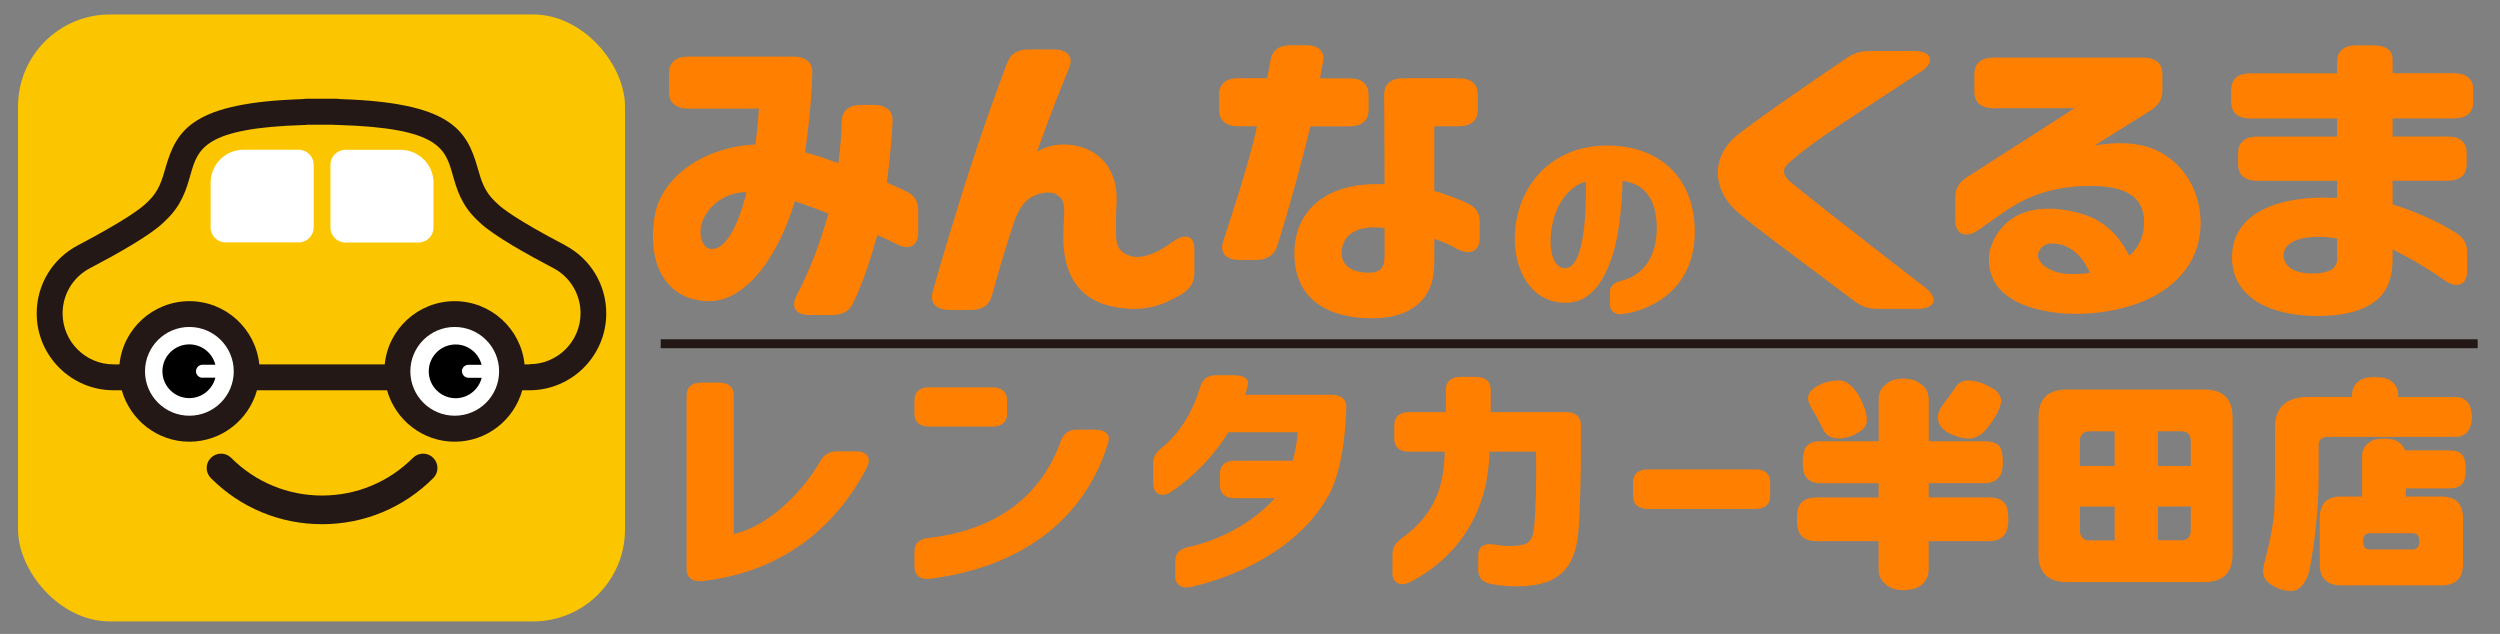 <?xml version="1.0" encoding="UTF-8"?>
<svg id="_レイヤー_2" data-name="レイヤー 2" xmlns="http://www.w3.org/2000/svg" viewBox="0 0 280 71">
  <rect x="0" y="0" width="280" height="71" fill="#808080" stroke="none"/>
  <defs>
    <style>
      .cls-1 {
        stroke: #231815;
        stroke-miterlimit: 10;
      }

      .cls-1, .cls-2 {
        fill: none;
      }

      .cls-3 {
        fill: #231815;
      }

      .cls-3, .cls-4, .cls-2, .cls-5, .cls-6, .cls-7 {
        stroke-width: 0px;
      }

      .cls-5 {
        fill: #ff7f00;
      }

      .cls-6 {
        fill: #fff;
      }

      .cls-7 {
        fill: #fbc600;
      }
    </style>
  </defs>
  <g id="_中古車レンタカー" data-name="中古車レンタカー">
    <g>
      <g>
        <rect class="cls-7" x="2.02" y="1.62" width="67.98" height="67.98" rx="10.3" ry="10.3"/>
        <g>
          <path class="cls-3" d="m36.07,58.71c-4.7,0-9.13-1.83-12.45-5.16-.63-.63-.63-1.65,0-2.27.63-.63,1.65-.63,2.27,0,2.72,2.72,6.34,4.22,10.18,4.22s7.46-1.5,10.18-4.22c.63-.63,1.65-.63,2.27,0,.63.63.63,1.65,0,2.27-3.33,3.33-7.75,5.16-12.45,5.16Z"/>
          <path class="cls-3" d="m63.3,27.47c-5.43-2.84-7.08-4.16-7.53-4.6l-.36-.34c-1.18-1.13-1.52-2.34-1.92-3.74-1.21-4.25-3.03-7.3-15.35-7.69-.16-.02-.32-.04-.48-.04h-.48c-.4-.01-.8,0-1.15,0-.38,0-.77,0-1.17,0h-.49c-.16,0-.32.01-.48.04-12.32.39-14.13,3.43-15.35,7.69-.4,1.4-.75,2.61-1.92,3.74l-.36.34c-.46.43-2.11,1.75-7.53,4.6-2.85,1.49-4.62,4.41-4.62,7.63,0,4.75,3.86,8.61,8.61,8.61h.92c.93,3.31,3.97,5.76,7.57,5.76s6.65-2.44,7.57-5.76h14.57c.93,3.31,3.97,5.76,7.57,5.76s6.65-2.44,7.57-5.76h.8c4.75,0,8.61-3.86,8.61-8.61,0-3.21-1.77-6.14-4.62-7.63Zm-4,13.34h-.55c-.4-3.97-3.76-7.08-7.83-7.08s-7.44,3.11-7.83,7.08h-14.05c-.4-3.97-3.76-7.08-7.83-7.08s-7.44,3.11-7.83,7.08h-.66c-3.15,0-5.71-2.56-5.71-5.71,0-2.13,1.17-4.07,3.06-5.06,2.91-1.52,6.69-3.64,8.19-5.07l.36-.35c1.75-1.67,2.26-3.46,2.71-5.04.84-2.93,1.5-5.24,12.75-5.58h.16s.12-.03.12-.03h.51s.05,0,.05,0c.37-.01.71,0,1.1,0,.35,0,.71-.01,1.08,0l.85.03c11.25.34,11.92,2.65,12.75,5.58.45,1.58.96,3.37,2.71,5.04l.36.34c1.5,1.42,5.28,3.54,8.19,5.06,1.89.99,3.06,2.93,3.06,5.06,0,3.15-2.56,5.71-5.71,5.71Z"/>
          <g>
            <path class="cls-6" d="m27.28,16.77h6.18c.92,0,1.67.75,1.67,1.67v7.04c0,.92-.75,1.67-1.67,1.67h-8.2c-.92,0-1.67-.75-1.67-1.67v-5.02c0-2.04,1.65-3.69,3.69-3.69Z"/>
            <path class="cls-6" d="m38.68,16.77h8.2c.92,0,1.67.75,1.67,1.67v7.04c0,.92-.75,1.67-1.67,1.67h-6.18c-2.04,0-3.69-1.65-3.69-3.69v-5.02c0-.92.75-1.67,1.67-1.67Z" transform="translate(85.56 43.93) rotate(-180)"/>
          </g>
          <circle class="cls-6" cx="21.21" cy="41.59" r="4.97"/>
          <circle class="cls-6" cx="50.93" cy="41.59" r="4.97"/>
          <path class="cls-4" d="m22.68,42.31c-.4,0-.73-.33-.73-.73s.33-.73.73-.73h1.42s.01,0,.02,0c-.33-1.31-1.51-2.28-2.92-2.28-1.66,0-3.01,1.35-3.01,3.01s1.35,3.01,3.01,3.01c1.41,0,2.6-.98,2.92-2.29,0,0-.02,0-.02,0h-1.42Z"/>
          <path class="cls-4" d="m51.73,41.59c0-.4.33-.73.73-.73h1.48c-.33-1.31-1.51-2.28-2.91-2.28-1.66,0-3.01,1.35-3.01,3.01s1.35,3.01,3.01,3.01c1.41,0,2.59-.98,2.92-2.29h-1.48c-.4,0-.73-.33-.73-.73Z"/>
        </g>
      </g>
      <g>
        <g>
          <path class="cls-5" d="m89.18,33.18c1.37-2.65,2.57-5.52,3.6-9.26-1.33-.55-2.57-.98-3.77-1.38-1.63,5.63-5.22,11.23-9.63,11.19-4.45-.04-6.94-3.71-6.08-9.37.73-4.79,5.91-7.96,11.3-8.17.21-1.56.34-3.02.39-4.03h-7.92c-1.37,0-2.14-.65-2.14-1.82v-2.18c0-1.16.77-1.82,2.14-1.82h11.81c1.37,0,2.14.65,2.1,1.82-.04,1.93-.26,5.01-.81,8.9,1.24.33,2.48.76,3.72,1.23.21-1.53.34-3.09.39-4.72.04-1.2.81-1.82,2.18-1.82h1.37c1.37,0,2.18.62,2.14,1.82-.08,1.71-.26,4-.64,6.87.73.33,1.41.65,2.01.91,1.03.47,1.5,1.16,1.5,2.14v2.54c0,1.45-.94,2.03-2.27,1.38-.81-.4-1.63-.8-2.31-1.09-.73,2.65-1.58,5.27-2.7,7.59-.43.98-1.24,1.38-2.44,1.38h-2.35c-1.63,0-2.22-.84-1.58-2.11Zm-9.42-5.3c2.1,0,3.47-4.69,3.85-6.36-2.31,0-4.37,1.42-5.05,3.6-.3,1.05,0,2.76,1.2,2.76Z"/>
          <path class="cls-5" d="m119.1,26.57c0-.65,0-.91.04-1.63.09-1.38.13-2.36-.43-2.87s-1.2-.65-2.31-.36c-2.35.62-2.78,3.12-3.51,5.3-.64,1.96-1.24,4.11-1.8,6.1-.3,1.09-1.07,1.6-2.35,1.6h-2.4c-1.5,0-2.23-.76-1.88-2.04.73-2.58,1.46-5.05,2.14-7.26,1.58-5.23,3.68-11.73,6.21-18.38.39-1.02,1.16-1.49,2.4-1.49h2.78c1.58,0,2.27.8,1.75,2.07-1.24,3.05-2.31,5.74-3.6,9.41,2.57-1.82,9.42-1.02,8.9,6.03-.04.76-.09,2.29-.04,3.34.04.87.17,1.96,1.84,2.33,1.16.25,2.74-.33,4.45-1.6,1.46-1.05,2.48-.76,2.48.8v2.69c0,.94-.39,1.67-1.41,2.33-2.35,1.42-4.41,1.96-7.28,1.49-4.32-.73-5.99-3.74-5.99-7.85Z"/>
          <path class="cls-5" d="m136.53,10.58c0-1.16.77-1.82,2.14-1.82h3.25l.39-2.03c.17-1.09.94-1.67,2.27-1.67h1.63c1.46,0,2.23.69,1.97,1.89-.17.84-.3,1.45-.34,1.82h3.3c1.37,0,2.14.65,2.14,1.82v1.74c0,1.16-.77,1.82-2.14,1.82h-4.37c-.98,4-2.22,8.61-3.72,13.4-.34,1.05-1.16,1.56-2.4,1.56h-1.84c-1.54,0-2.23-.8-1.8-2.11,2.1-6.36,3.34-10.64,3.77-12.86h-2.1c-1.37,0-2.14-.65-2.14-1.82v-1.74Zm13.23,24.52c-2.65-.84-4.79-2.83-4.79-6.72,0-4.98,3.81-8.06,10.1-7.74l-.04-10.06c0-1.16.77-1.82,2.14-1.82h6.21c1.37,0,2.14.65,2.14,1.82v1.74c0,1.16-.77,1.82-2.14,1.82h-2.74v7.23c1.46.47,2.35.8,3.55,1.31,1.07.47,1.54,1.13,1.54,2.14v1.85c0,1.45-1.03,1.96-2.48,1.24-.81-.47-1.8-.91-2.61-1.16v2.36c0,1.89-.3,3.09-1.07,4.14-1.2,1.63-3.25,2.4-5.95,2.4-1.16,0-2.53-.14-3.85-.55Zm4.02-4.58c1.03-.14,1.29-.87,1.29-1.89v-3.09c-3.3-.4-4.58.87-4.79,2.43-.3,2.43,2.4,2.69,3.51,2.54Z"/>
          <path class="cls-5" d="m180.31,34.02v-1.28c0-.74.46-1.08,1.3-1.3,2.43-.59,4.08-2.72,3.94-6.33-.12-2.65-1.19-4.49-3.82-4.86-.12,3.07-.35,6.45-1.45,9.27-1.07,2.72-2.63,4.47-5.09,4.39-3.82-.12-5.64-3.78-5.53-7.46.17-5.54,3.91-9.69,9.35-10.11,6.43-.44,10.53,3.24,10.79,8.98.32,6.4-4.08,9.27-8.02,9.86-.93.12-1.48-.37-1.48-1.18Zm-5.04-3.98c2.32.07,2.4-7.16,2.35-9.71-2.4.69-3.76,3.41-3.94,6.13-.09,1.33.14,3.51,1.59,3.58Z"/>
          <path class="cls-5" d="m207.69,33.72l-7.32-5.49c-2.57-1.93-4.88-3.67-5.91-4.61-2.87-2.65-2.61-6.21-.04-8.36,1.67-1.38,7.96-5.77,12.46-8.79.81-.55,1.58-.76,2.65-.76h4.84c2.01,0,2.44,1.2.81,2.29-7.06,4.69-12.16,7.77-14.94,10.35-.26.25-.43.51-.43.84s.17.69.56,1.05c1.07.91,5.99,4.83,15.28,11.99,1.54,1.2,1.07,2.36-.86,2.36h-4.49c-1.07,0-1.8-.25-2.61-.87Z"/>
          <path class="cls-5" d="m222.76,29.07c0-.76.17-1.6.81-2.69,1.28-2.11,3.68-3.52,7.88-2.83,3.64.62,5.52,2.18,7.02,5.09,1.24-1.05,1.67-2.43,1.67-3.74,0-2.76-1.88-4.18-6.51-4.07-4.58.11-7.4,1.63-9.59,3.2l-2.44,1.71c-1.41,1.02-2.61.51-2.61-1.05v-2.61c0-.94.39-1.63,1.29-2.22l12.07-7.74h-9.08c-1.37,0-2.14-.65-2.14-1.82v-2.03c0-1.16.77-1.82,2.14-1.82h16.78c1.37,0,2.14.65,2.14,1.82v1.89c0,.94-.43,1.63-1.33,2.22l-6.29,3.92c2.61-.44,4.75-.33,6.46.33,3.25,1.24,5.35,4.4,5.44,8.17.08,4.14-2.44,7.19-6.16,8.83-3.42,1.49-8.22,2-12.07,1.02-3.38-.84-5.48-2.65-5.48-5.56Zm7.62,1.42c1.33.36,3.25.14,3.68.07-.73-1.71-2.01-3.09-3.85-3.27-.94-.11-1.41.22-1.71.62-.69.94.13,2.03,1.88,2.58Z"/>
          <path class="cls-5" d="m249.99,29c-.13-5.09,5.09-7.19,11.77-6.83v-1.92h-8.95c-1.37,0-2.14-.65-2.14-1.82v-1.31c0-1.16.77-1.82,2.14-1.82h8.95v-2.03h-9.72c-1.37,0-2.14-.65-2.14-1.82v-1.42c0-1.16.77-1.82,2.14-1.82h9.72v-1.31c0-1.16.77-1.82,2.14-1.82h1.93c1.37,0,2.14.54,2.14,1.56v1.56h6.89c1.37,0,2.14.65,2.14,1.82v1.42c0,1.16-.77,1.82-2.14,1.82h-6.89v2.03h6.16c1.37,0,2.14.65,2.14,1.82v1.31c0,1.16-.77,1.82-2.14,1.82h-6.16v2.65c2.78.87,5.14,1.96,7.11,3.2.9.58,1.24,1.23,1.24,2.18v2.11c0,1.56-1.16,2-2.57.98-1.54-1.09-3.6-2.36-5.78-3.42v1.13c0,1.85-.47,3.2-1.41,4.18-1.5,1.56-4.07,2.14-6.94,2.14-5.82,0-9.55-2.36-9.63-6.39Zm9.03,1.63c1.63,0,2.74-.44,2.74-1.63v-2.29c-3-.51-5.99,0-5.99,1.89,0,1.13.98,2.03,3.25,2.03Z"/>
        </g>
        <g>
          <path class="cls-5" d="m76.9,63.72v-19.46c0-.9.6-1.41,1.66-1.41h1.96c1.06,0,1.66.51,1.66,1.41v15.54c3.62-.73,7.61-4.48,9.71-8.18.43-.73,1.03-1.07,1.96-1.07h2c1.23,0,1.79.7,1.26,1.78-3.66,7.05-9.87,11.79-18.45,12.75-1.13.11-1.76-.42-1.76-1.35Z"/>
          <path class="cls-5" d="m102.42,46.37v-1.58c0-.9.6-1.41,1.66-1.41h7.05c1.06,0,1.66.51,1.66,1.41v1.58c0,.9-.6,1.41-1.66,1.41h-7.05c-1.06,0-1.66-.51-1.66-1.41Zm0,15.37c0-.88.53-1.38,1.6-1.49,8.18-.96,12.8-5.19,14.82-10.92.3-.82.9-1.21,1.86-1.21h1.93c1.16,0,1.79.54,1.49,1.44-2.42,8.07-9.11,13.88-19.94,15.26-1.09.14-1.76-.37-1.76-1.33v-1.75Z"/>
          <path class="cls-5" d="m131.63,64.48v-1.66c0-.85.5-1.33,1.46-1.55,3.06-.65,6.91-2.4,9.7-5.47h-4.49c-1.07,0-1.66-.51-1.66-1.41v-1.38c0-.9.6-1.41,1.66-1.41h6.48c.3-1.04.5-2.15.56-3.19h-7.74c-1.63,2.6-3.86,4.94-6.41,6.66-1.06.73-2.03.26-2.03-.9v-2.28c0-.74.3-1.21.93-1.72,2.13-1.72,3.56-4.17,4.35-6.91.26-.82.83-1.24,1.83-1.24h1.9c1.13,0,1.76.42,1.59,1.1-.1.4-.2.79-.3,1.1h9.7c1.07,0,1.66.51,1.63,1.46-.13,4.51-.93,7.78-1.86,9.56-2.86,5.44-9.11,9-15.49,10.49-1.13.25-1.83-.25-1.83-1.24Z"/>
          <path class="cls-5" d="m155.96,64.19v-2.12c0-.73.3-1.24,1-1.75,3.72-2.71,4.75-5.7,4.85-9.73h-3.99c-1.06,0-1.66-.51-1.66-1.41v-1.61c0-.9.6-1.41,1.66-1.41h4.12v-2.54c0-.9.6-1.41,1.66-1.41h1.7c1.06,0,1.66.51,1.66,1.41v2.54h8.44c1.06,0,1.66.51,1.66,1.41v2.96c0,3.13-.1,7.05-.3,9.19-.37,4.17-2.53,5.44-4.95,5.81-1.6.25-3.46.14-4.88-.14-.97-.2-1.37-.76-1.37-1.58v-1.61c0-.99.67-1.41,1.83-1.21.96.17,2.06.25,3.09.03.73-.14,1.2-.56,1.33-1.83.23-2.57.27-5.22.23-8.6h-5.22c-.07,5.05-2.16,11.06-8.84,14.58-1.13.59-2.03.11-2.03-.99Z"/>
          <path class="cls-5" d="m182.91,55.59v-1.61c0-.9.6-1.41,1.66-1.41h12.03c1.07,0,1.66.51,1.66,1.41v1.61c0,.9-.6,1.41-1.66,1.41h-12.03c-1.07,0-1.66-.51-1.66-1.41Z"/>
        </g>
      </g>
      <line class="cls-1" x1="74" y1="38.5" x2="277.5" y2="38.5"/>
      <rect id="_スライス_" data-name="&amp;lt;スライス&amp;gt;" class="cls-2" width="280" height="71"/>
    </g>
    <g>
      <path class="cls-5" d="m203.91,49.42h6.5v-4.67c0-.73.26-1.29.79-1.68.44-.44,1.1-.66,1.98-.66s1.52.22,2.03.66c.54.39.81.95.81,1.68v4.67h6.27c.75,0,1.29.18,1.62.53.27.29.41.9.41,1.83,0,.71-.12,1.24-.36,1.57-.37.51-.93.76-1.68.76h-6.27v1.6h6.8c.76,0,1.31.19,1.65.58.32.29.48.91.48,1.88,0,.75-.13,1.29-.38,1.65-.39.52-.97.79-1.75.79h-6.8v3.15c0,.61-.19,1.12-.56,1.52-.47.54-1.24.81-2.29.81-.93,0-1.64-.27-2.13-.81-.42-.39-.63-.9-.63-1.52v-3.15h-6.98c-.71,0-1.26-.19-1.65-.58-.34-.34-.51-.96-.51-1.85,0-.95.17-1.58.51-1.9.36-.37.91-.56,1.65-.56h6.98v-1.6h-6.5c-.66,0-1.17-.19-1.52-.56-.32-.32-.48-.91-.48-1.78,0-.91.16-1.52.48-1.83.3-.36.81-.53,1.52-.53Zm2.13-6.8c.76,0,1.5.6,2.21,1.8.54.98.82,1.84.84,2.56,0,.63-.3,1.1-.91,1.42-.69.46-1.44.69-2.23.71-.9-.02-1.49-.37-1.78-1.07-.46-.93-.91-1.75-1.35-2.46-.19-.34-.3-.65-.33-.94,0-.59.41-1.09,1.24-1.5.68-.36,1.45-.53,2.31-.53Zm14.35,0c.85,0,1.65.23,2.41.69.85.34,1.29.89,1.35,1.65-.05.32-.2.76-.46,1.32-.59,1.03-1.13,1.76-1.6,2.18-.49.44-1.02.66-1.6.66-.8,0-1.64-.27-2.54-.81-.61-.42-.91-.96-.91-1.6,0-.32.13-.69.38-1.12.75-1,1.31-1.79,1.7-2.36.34-.41.76-.61,1.27-.61Z"/>
      <path class="cls-5" d="m231.46,43.63h15.44c2.1,0,3.15,1.05,3.15,3.15v15.26c0,2.1-1.05,3.15-3.15,3.15h-15.44c-2.1,0-3.15-1.05-3.15-3.15v-15.26c0-2.1,1.05-3.15,3.15-3.15Zm1.5,8.56h3.88v-3.88h-2.77c-.75,0-1.12.37-1.12,1.12v2.77Zm3.88,8.33v-3.78h-3.88v2.67c0,.75.37,1.12,1.12,1.12h2.77Zm4.85-12.21v3.88h3.68v-2.77c0-.75-.37-1.12-1.12-1.12h-2.56Zm2.56,12.21c.75,0,1.12-.37,1.12-1.12v-2.67h-3.68v3.78h2.56Z"/>
      <path class="cls-5" d="m265.99,42.24c.88,0,1.5.15,1.85.46.51.39.76.91.76,1.57v.2h6.53c1.1.07,1.68.81,1.73,2.23-.05,1.41-.63,2.15-1.73,2.23h-14.32c-.75,0-1.12.3-1.12.91v3.35c0,3.47-.34,7.02-1.02,10.66-.19.75-.45,1.29-.79,1.65-.34.46-.76.69-1.27.69-.78,0-1.52-.24-2.23-.71-.61-.36-.91-.86-.91-1.52,0-.37.12-.96.36-1.75.49-2,.79-3.65.89-4.95.05-1.37.08-2.73.08-4.06v-5.31c0-2.29,1.26-3.43,3.78-3.43h4.85v-.2c0-.68.25-1.2.76-1.57.36-.3.96-.46,1.8-.46Zm1.02,6.88c.81,0,1.39.16,1.73.48.3.22.51.5.61.84h4.95c.73,0,1.21.16,1.45.48.27.3.41.85.41,1.65,0,.71-.11,1.24-.33,1.57-.29.37-.8.56-1.52.56h-4.85v.91h3.96c1.62,0,2.44.81,2.44,2.44v5.1c0,1.61-.81,2.41-2.44,2.41h-11.2c-1.61,0-2.41-.8-2.41-2.41v-5.1c0-1.62.8-2.44,2.41-2.44h2.34v-4.54c0-.64.25-1.13.74-1.47.34-.32.91-.48,1.73-.48Zm3.15,12.42c.52,0,.79-.27.79-.81v-.2c0-.54-.26-.81-.79-.81h-4.7c-.52,0-.79.27-.79.81v.2c0,.54.26.81.79.81h4.7Z"/>
    </g>
  </g>
</svg>